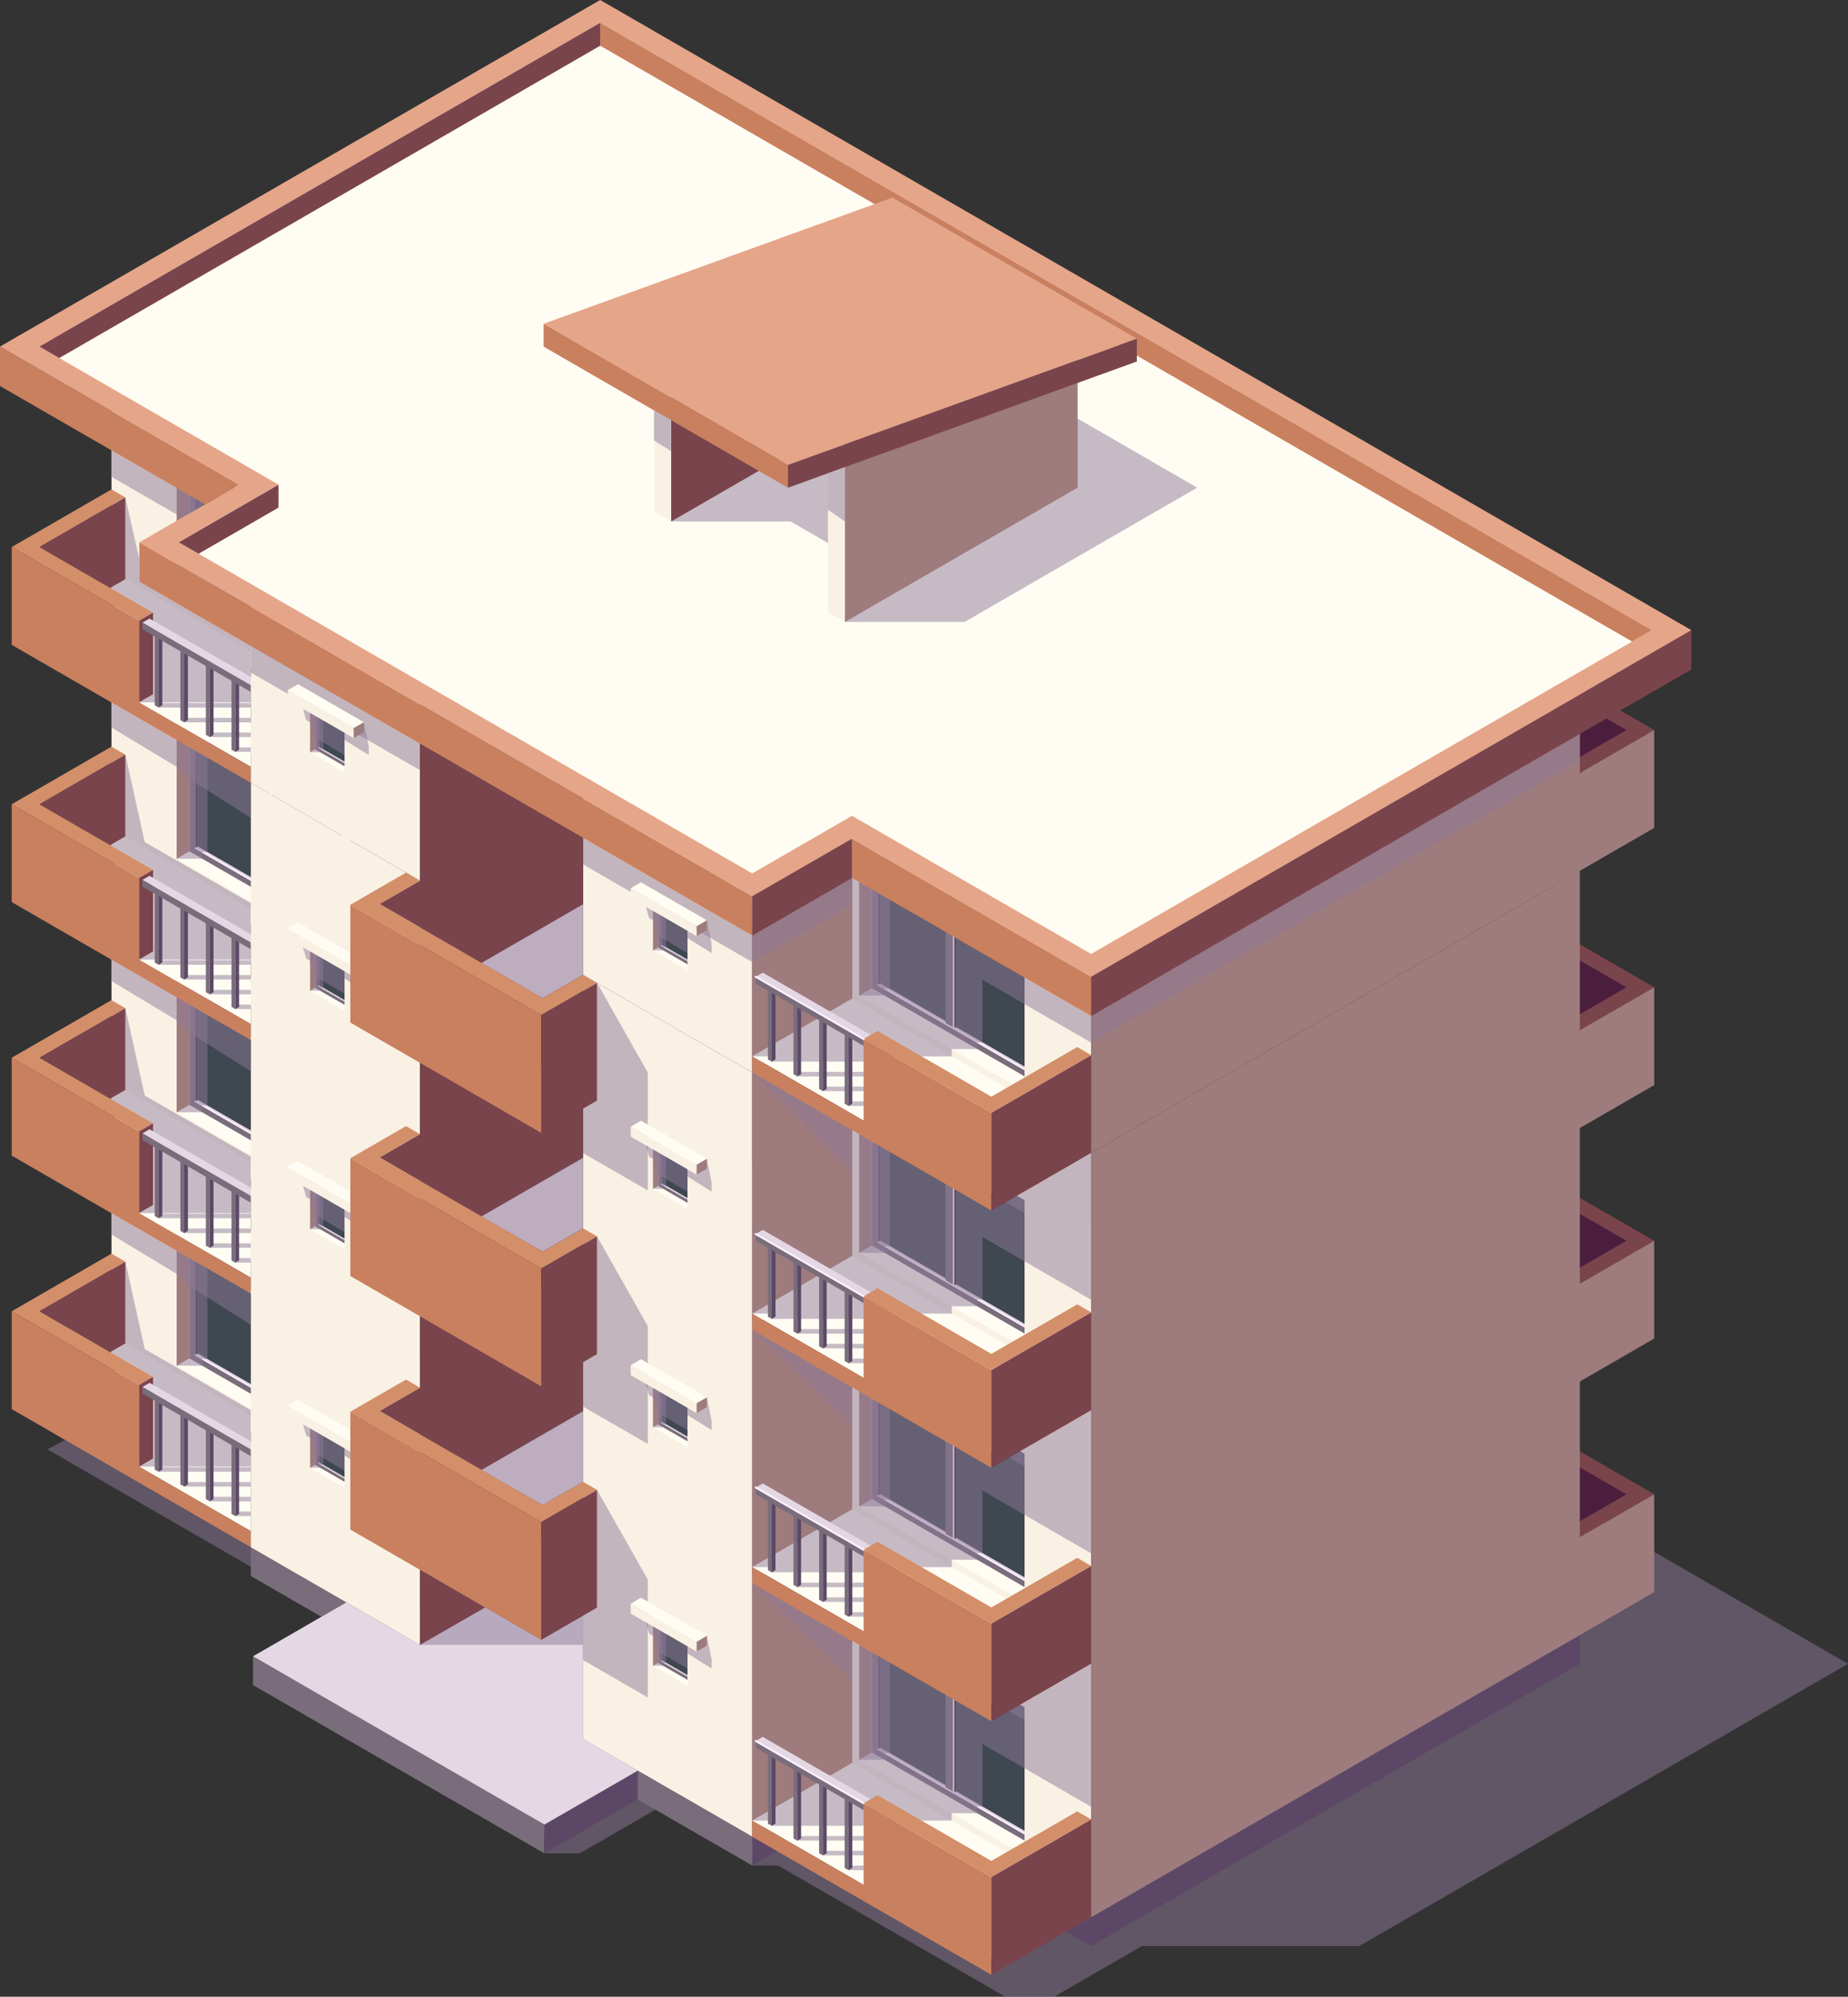 <?xml version="1.0" encoding="UTF-8"?><svg xmlns="http://www.w3.org/2000/svg" viewBox="0 0 251.15 271.31"><rect x="0" y="0" width="251.15" height="271.31" fill="#333333" stroke="none"/><defs><style>.cls-1{fill:none;stroke:#000;stroke-miterlimit:10;stroke-width:.76px;}.cls-2{fill:#8e7a99;mix-blend-mode:multiply;opacity:.5;}.cls-2,.cls-3,.cls-4,.cls-5,.cls-6,.cls-7,.cls-8,.cls-9,.cls-10,.cls-11,.cls-12,.cls-13,.cls-14,.cls-15,.cls-16,.cls-17{stroke-width:0px;}.cls-18{isolation:isolate;}.cls-3{fill:#f9f1e4;}.cls-4{fill:#4c1e3e;}.cls-5{fill:#796d7b;}.cls-6{fill:#7a444d;}.cls-7{fill:#5c4866;}.cls-8{fill:#382d3f;}.cls-9{fill:#3f4751;}.cls-10{fill:#d38f6a;}.cls-11{fill:#c9805f;}.cls-12{fill:#beacbf;}.cls-13{fill:#9e7b7d;}.cls-14{fill:#fffdf3;}.cls-15{fill:#fff3ff;}.cls-16{fill:#e5d8e5;}.cls-17{fill:#e5a589;}</style></defs><g class="cls-18"><g id="_レイヤー_1"><polygon class="cls-2" points="6.45 196.93 38.95 215.69 47.35 207.61 21.18 189.18 6.45 196.93"/><path class="cls-2" d="m118.01,149.2l-66.42,38.35s6.98,4.03,13.56,7.83c5.85,3.37,11.37,6.56,11.37,6.56l7.57,4.37-7.43,4.29-2.83-1.63-34.63,19.99,36.22,20.91-1.42,1.95h4.8l22.44-12.95,1,14.61h3.51l30.88,17.83h6.62l11.94-6.89h29.54l66.42-38.35-133.14-76.87Z"/><polygon class="cls-6" points="210.89 91.16 211.25 107.02 224.81 99.19 210.89 91.16 210.89 91.16"/><path class="cls-4" d="m217.1,101.47l3.95-2.28-8.22-4.74.21,9.37,4.05-2.34Z"/><polygon class="cls-13" points="224.81 99.19 224.81 112.49 211.25 120.32 211.25 107.02 224.81 99.19"/><polygon class="cls-6" points="210.89 126.11 211.25 141.97 224.81 134.15 210.89 126.11 210.89 126.11"/><path class="cls-4" d="m217.1,136.43l3.95-2.28-8.22-4.74.21,9.37,4.05-2.34Z"/><polygon class="cls-13" points="224.81 134.15 224.81 147.44 211.25 155.27 211.25 141.97 224.81 134.15"/><polygon class="cls-6" points="210.89 160.56 211.25 176.42 224.81 168.59 210.89 160.56 210.89 160.56"/><path class="cls-4" d="m217.1,170.87l3.95-2.28-8.22-4.74.21,9.37,4.05-2.34Z"/><polygon class="cls-13" points="224.81 168.59 224.81 181.88 211.25 189.71 211.25 176.42 224.81 168.59"/><polygon class="cls-6" points="210.89 195 211.25 210.86 224.81 203.03 210.89 195 210.89 195"/><path class="cls-4" d="m217.1,205.32l3.95-2.28-8.22-4.74.21,9.37,4.05-2.34Z"/><polygon class="cls-13" points="224.81 203.03 224.81 216.33 211.25 224.16 211.25 210.86 224.81 203.03"/><polygon class="cls-5" points="34.39 228.96 34.39 225.05 73.99 247.91 73.99 251.83 34.39 228.96"/><polygon class="cls-7" points="86.67 244.5 86.67 240.59 73.99 247.91 73.99 251.83 86.67 244.5"/><polygon class="cls-5" points="34.09 214.14 34.09 210.23 47.07 217.72 43.68 219.68 34.09 214.14"/><polygon class="cls-16" points="34.39 225.05 47.07 217.72 57.07 223.5 65.93 218.41 73.56 222.81 79.24 219.53 79.24 236.3 86.67 240.59 73.99 247.91 34.39 225.05"/><polygon class="cls-7" points="102.23 253.48 102.23 249.57 115.79 241.74 148.29 260.51 214.71 222.16 214.71 226.07 148.29 264.42 115.79 245.66 102.23 253.48"/><polygon class="cls-3" points="15.15 183.63 15.15 156.29 47.64 175.05 47.64 202.4 15.15 183.63"/><polygon class="cls-3" points="148.29 225.55 148.29 260.51 115.79 241.74 115.79 206.79 148.29 225.55"/><polygon class="cls-14" points="139.24 252.1 116.76 239.12 116.76 219.01 139.24 231.98 139.24 252.1"/><polygon class="cls-5" points="118.5 238.12 139.24 250.09 139.24 231.98 118.5 220.01 118.5 238.12"/><path class="cls-16" d="m119.3,237.65s15.88,9.17,19.94,11.51v-17.18l-19.94-11.51v17.18Z"/><path class="cls-9" d="m119.65,237.45s15.05,8.69,19.59,11.31v-16.78l-19.59-11.31v16.78Z"/><polygon class="cls-5" points="128.51 225.79 128.51 242.97 129.59 243.6 129.59 226.42 128.51 225.79"/><polygon class="cls-8" points="129.59 243.6 129.94 243.39 129.94 226.62 129.59 226.42 129.59 243.6"/><polygon class="cls-8" points="119.3 237.65 119.65 237.45 119.65 220.67 119.3 220.47 119.3 237.65"/><polygon class="cls-13" points="116.76 239.12 118.5 238.12 118.5 220.01 116.76 219.01 116.76 239.12"/><path class="cls-15" d="m139.24,249.28l-19.99-11.54s-.06-.09-.04-.14.09-.06.14-.04l19.89,11.48v.23Z"/><path class="cls-15" d="m129.59,243.7c-.06,0-.1-.04-.1-.1v-17.24l.2.12v17.12c0,.06-.04.1-.1.1Z"/><polygon class="cls-2" points="116.76 239.12 120.24 239.12 120.24 238.19 120.93 238.19 120.93 223.12 139.24 233.72 139.24 231.98 118.5 220.01 118.5 238.12 116.76 239.12"/><polygon class="cls-14" points="46.49 198.55 24.01 185.57 24.01 165.46 46.49 178.44 46.49 198.55"/><polygon class="cls-5" points="25.75 184.57 46.49 196.55 46.49 178.44 25.75 166.46 25.75 184.57"/><path class="cls-16" d="m26.56,184.11s15.88,9.17,19.94,11.51v-17.18l-19.94-11.51v17.18Z"/><path class="cls-9" d="m26.9,183.91s15.05,8.69,19.59,11.31v-16.78l-19.59-11.31v16.78Z"/><polygon class="cls-5" points="35.76 172.24 35.76 189.42 36.85 190.05 36.85 172.87 35.76 172.24"/><polygon class="cls-8" points="36.85 190.05 37.2 189.85 37.2 173.07 36.85 172.87 36.85 190.05"/><polygon class="cls-8" points="26.56 184.11 26.9 183.91 26.9 167.13 26.56 166.93 26.56 184.11"/><polygon class="cls-13" points="24.01 185.57 25.75 184.57 25.75 166.46 24.01 165.46 24.01 185.57"/><path class="cls-15" d="m46.49,195.73l-19.99-11.54s-.06-.09-.04-.14.09-.06.14-.04l19.89,11.48v.23Z"/><path class="cls-15" d="m36.85,190.15c-.06,0-.1-.04-.1-.1v-17.24l.2.12v17.12c0,.06-.04.1-.1.1Z"/><polygon class="cls-2" points="24.01 185.57 27.49 185.57 27.49 184.65 28.19 184.65 28.19 169.57 46.49 180.17 46.49 178.44 25.75 166.46 25.75 184.57 24.01 185.57"/><polygon class="cls-13" points="214.71 222.16 214.71 187.2 148.29 225.55 148.29 260.51 214.71 222.16"/><polygon class="cls-14" points="17.04 182.54 15.15 183.63 15.15 183.63 14.99 183.72 18.9 199.28 34.09 208.04 34.09 205.17 34.09 194.57 34.09 192.38 17.04 182.54"/><polygon class="cls-2" points="18.9 199.28 34.09 199.28 34.09 191.6 19.67 183.3 17.04 171.43 17.04 182.54 14.99 183.72 20.8 187.07 20.8 198.18 18.9 199.28"/><rect class="cls-2" x="21.54" y="199.36" width="12.74" height=".62"/><rect class="cls-2" x="25.03" y="201.37" width="12.74" height=".62"/><rect class="cls-2" x="28.5" y="203.38" width="12.74" height=".62"/><rect class="cls-2" x="31.98" y="205.38" width="12.74" height=".62"/><polygon class="cls-10" points="17.04 171.43 15.15 170.34 1.59 178.17 18.9 188.17 20.8 187.07 5.37 178.17 17.04 171.43"/><polygon class="cls-6" points="18.9 199.28 20.8 198.18 20.8 187.07 18.9 188.17 18.9 199.28"/><polygon class="cls-16" points="19.36 188.45 34.5 197.19 35.47 196.63 20.33 187.89 19.36 188.45"/><polygon class="cls-5" points="21.03 189.83 21.03 199.68 21.54 199.98 21.54 190.22 21.03 189.83"/><polygon class="cls-7" points="22.06 199.68 21.54 199.98 21.54 190.22 22.06 190.22 22.06 199.68"/><polygon class="cls-5" points="24.51 191.84 24.51 201.69 25.02 201.98 25.02 192.23 24.51 191.84"/><polygon class="cls-7" points="25.54 201.69 25.02 201.98 25.02 192.23 25.54 192.23 25.54 201.69"/><polygon class="cls-5" points="27.98 193.85 27.98 203.69 28.5 203.99 28.5 194.24 27.98 193.85"/><polygon class="cls-7" points="29.02 203.69 28.5 203.99 28.5 194.24 29.02 194.24 29.02 203.69"/><polygon class="cls-5" points="31.46 195.86 31.46 205.7 31.98 206 31.98 196.25 31.46 195.86"/><polygon class="cls-7" points="32.49 205.7 31.98 206 31.98 196.25 32.49 196.25 32.49 205.7"/><polygon class="cls-11" points="1.59 191.46 1.59 178.17 18.9 188.17 18.9 199.28 34.09 208.04 34.09 210.23 1.59 191.46"/><polygon class="cls-6" points="17.04 171.43 17.04 182.54 14.99 183.72 5.37 178.17 17.04 171.43"/><polygon class="cls-5" points="19.36 188.45 19.36 189.36 34.04 197.84 34.04 196.92 19.36 188.45"/><polygon class="cls-3" points="34.09 175.27 34.09 210.23 57.07 223.5 57.07 188.55 34.09 175.27"/><polygon class="cls-3" points="79.24 201.34 79.24 236.3 102.23 249.57 102.23 214.62 79.24 201.34"/><polygon class="cls-13" points="115.79 241.74 115.79 206.79 102.23 214.62 102.23 249.57 115.79 241.74"/><polygon class="cls-1" points="104.12 248.48 115.79 241.74 146.4 259.41 134.73 266.15 104.12 248.48"/><polygon class="cls-14" points="148.29 258.32 115.79 239.56 102.23 247.38 134.73 266.15 148.29 258.32 148.29 258.32"/><rect class="cls-2" x="108.35" y="249.47" width="10.13" height=".62"/><rect class="cls-2" x="111.84" y="251.48" width="10.13" height=".62"/><rect class="cls-2" x="115.31" y="253.49" width="10.13" height=".62"/><polygon class="cls-2" points="148.29 226.06 134.73 233.89 102.23 215.13 115.79 228.18 115.79 239.55 102.23 247.38 104.88 247.38 104.88 248.08 118.8 248.08 118.8 247.38 129.34 247.38 129.34 246.38 132.82 246.38 132.82 245.46 133.52 245.46 133.52 236.97 148.29 245.49 148.29 226.06"/><polygon class="cls-11" points="102.23 247.38 102.23 249.57 134.73 268.33 134.73 255.04 117.37 245.01 117.37 256.1 102.23 247.38"/><polygon class="cls-6" points="148.29 247.21 148.29 260.51 134.73 268.33 134.73 255.04 148.29 247.21"/><polygon class="cls-16" points="102.7 236.56 117.83 245.3 118.8 244.74 103.66 236 102.7 236.56"/><polygon class="cls-5" points="104.36 237.95 104.36 247.79 104.88 248.09 104.88 238.33 104.36 237.95"/><polygon class="cls-7" points="105.39 247.79 104.88 248.09 104.88 238.33 105.39 238.33 105.39 247.79"/><polygon class="cls-5" points="107.84 239.95 107.84 249.8 108.35 250.1 108.35 240.34 107.84 239.95"/><polygon class="cls-7" points="108.87 249.8 108.35 250.1 108.35 240.34 108.87 240.34 108.87 249.8"/><polygon class="cls-5" points="111.32 241.96 111.32 251.81 111.83 252.1 111.83 242.35 111.32 241.96"/><polygon class="cls-7" points="112.35 251.81 111.83 252.1 111.83 242.35 112.35 242.35 112.35 251.81"/><polygon class="cls-5" points="114.79 243.97 114.79 253.81 115.31 254.11 115.31 244.36 114.79 243.97"/><polygon class="cls-7" points="115.83 253.81 115.31 254.11 115.31 244.36 115.83 244.36 115.83 253.81"/><polygon class="cls-5" points="102.7 236.56 102.7 237.48 117.37 245.95 117.37 245.03 102.7 236.56"/><path class="cls-15" d="m117.37,245.16s-.05,0-.07-.02l-14.67-8.47c-.06-.04-.09-.12-.05-.18s.12-.09.18-.05l14.67,8.47c.06.04.09.12.05.18-.02.04-.07.07-.12.07Z"/><polygon class="cls-10" points="117.37 245.01 119.26 243.92 134.73 252.85 146.4 246.12 148.29 247.21 134.73 255.04 117.37 245.01"/><polygon class="cls-3" points="15.15 149.19 15.15 121.85 47.64 140.61 47.64 167.95 15.15 149.19"/><polygon class="cls-3" points="148.29 191.11 148.29 226.06 115.79 207.3 115.79 172.34 148.29 191.11"/><polygon class="cls-14" points="139.24 217.66 116.76 204.68 116.76 184.56 139.24 197.54 139.24 217.66"/><polygon class="cls-5" points="118.5 203.67 139.24 215.65 139.24 197.54 118.5 185.57 118.5 203.67"/><path class="cls-16" d="m119.3,203.21s15.88,9.17,19.94,11.51v-17.18l-19.94-11.51v17.18Z"/><path class="cls-9" d="m119.65,203.01s15.05,8.69,19.59,11.31v-16.78l-19.59-11.31v16.78Z"/><polygon class="cls-5" points="128.51 191.35 128.51 208.53 129.59 209.15 129.59 191.97 128.51 191.35"/><polygon class="cls-8" points="129.59 209.15 129.94 208.95 129.94 192.17 129.59 191.97 129.59 209.15"/><polygon class="cls-8" points="119.3 203.21 119.65 203.01 119.65 186.23 119.3 186.03 119.3 203.21"/><polygon class="cls-13" points="116.76 204.68 118.5 203.67 118.5 185.57 116.76 184.56 116.76 204.68"/><path class="cls-15" d="m139.24,214.84l-19.99-11.54s-.06-.09-.04-.14.09-.06.14-.04l19.89,11.48v.23Z"/><path class="cls-15" d="m129.59,209.25c-.06,0-.1-.04-.1-.1v-17.24l.2.12v17.12c0,.06-.04.1-.1.1Z"/><polygon class="cls-2" points="116.76 204.68 120.24 204.68 120.24 203.75 120.93 203.75 120.93 188.67 139.24 199.27 139.24 197.54 118.5 185.57 118.5 203.67 116.76 204.68"/><polygon class="cls-14" points="46.49 164.11 24.01 151.13 24.01 131.01 46.49 143.99 46.49 164.11"/><polygon class="cls-5" points="25.75 150.13 46.49 162.1 46.49 143.99 25.75 132.02 25.75 150.13"/><path class="cls-16" d="m26.56,149.66s15.88,9.17,19.94,11.51v-17.18l-19.94-11.51v17.18Z"/><path class="cls-9" d="m26.9,149.46s15.05,8.69,19.59,11.31v-16.78l-19.59-11.31v16.78Z"/><polygon class="cls-5" points="35.76 137.8 35.76 154.98 36.85 155.6 36.85 138.42 35.76 137.8"/><polygon class="cls-8" points="36.85 155.6 37.2 155.4 37.2 138.62 36.85 138.42 36.85 155.6"/><polygon class="cls-8" points="26.56 149.66 26.9 149.46 26.9 132.68 26.56 132.48 26.56 149.66"/><polygon class="cls-13" points="24.01 151.13 25.75 150.13 25.75 132.02 24.01 131.01 24.01 151.13"/><path class="cls-15" d="m46.49,161.29l-19.99-11.54s-.06-.09-.04-.14.09-.06.14-.04l19.89,11.48v.23Z"/><path class="cls-15" d="m36.85,155.7c-.06,0-.1-.04-.1-.1v-17.24l.2.12v17.12c0,.06-.04.1-.1.1Z"/><polygon class="cls-2" points="24.01 151.13 27.49 151.13 27.49 150.2 28.19 150.2 28.19 135.12 46.49 145.73 46.49 143.99 25.75 132.02 25.75 150.13 24.01 151.13"/><polygon class="cls-13" points="214.71 187.71 214.71 152.76 148.29 191.11 148.29 226.06 214.71 187.71"/><polygon class="cls-14" points="17.04 148.1 15.15 149.19 15.15 149.19 14.99 149.28 18.9 164.83 34.09 173.6 34.09 170.73 34.09 160.13 34.09 157.94 17.04 148.1"/><polygon class="cls-10" points="17.04 136.99 15.15 135.89 1.59 143.72 18.9 153.72 20.8 152.63 5.37 143.72 17.04 136.99"/><polygon class="cls-6" points="18.9 164.83 20.8 163.74 20.8 152.63 18.9 153.72 18.9 164.83"/><polygon class="cls-2" points="18.9 164.83 34.09 164.83 34.09 157.15 19.67 148.86 17.04 136.99 17.04 148.1 14.99 149.28 20.8 152.63 20.8 163.74 18.9 164.83"/><rect class="cls-2" x="21.54" y="164.91" width="12.74" height=".62"/><rect class="cls-2" x="25.03" y="166.92" width="12.74" height=".62"/><rect class="cls-2" x="28.5" y="168.93" width="12.74" height=".62"/><rect class="cls-2" x="31.98" y="170.94" width="12.74" height=".62"/><polygon class="cls-16" points="19.36 154 34.5 162.74 35.47 162.18 20.33 153.44 19.36 154"/><polygon class="cls-5" points="21.03 155.39 21.03 165.23 21.54 165.53 21.54 155.78 21.03 155.39"/><polygon class="cls-7" points="22.06 165.23 21.54 165.53 21.54 155.78 22.06 155.78 22.06 165.23"/><polygon class="cls-5" points="24.51 157.4 24.51 167.24 25.02 167.54 25.02 157.79 24.51 157.4"/><polygon class="cls-7" points="25.54 167.24 25.02 167.54 25.02 157.79 25.54 157.79 25.54 167.24"/><polygon class="cls-5" points="27.98 159.41 27.98 169.25 28.5 169.55 28.5 159.79 27.98 159.41"/><polygon class="cls-7" points="29.02 169.25 28.5 169.55 28.5 159.79 29.02 159.79 29.02 169.25"/><polygon class="cls-5" points="31.46 161.41 31.46 171.26 31.98 171.56 31.98 161.8 31.46 161.41"/><polygon class="cls-7" points="32.49 171.26 31.98 171.56 31.98 161.8 32.49 161.8 32.49 171.26"/><polygon class="cls-11" points="1.59 157.02 1.59 143.72 18.9 153.72 18.9 164.83 34.09 173.6 34.09 175.78 1.59 157.02"/><polygon class="cls-6" points="17.04 136.99 17.04 148.1 14.99 149.28 5.37 143.72 17.04 136.99"/><polygon class="cls-5" points="19.36 154 19.36 154.92 34.04 163.39 34.04 162.47 19.36 154"/><polygon class="cls-3" points="34.09 140.83 34.09 175.78 57.07 189.05 57.07 154.1 34.09 140.83"/><polygon class="cls-3" points="79.24 166.9 79.24 201.85 102.23 215.13 102.23 180.17 79.24 166.9"/><polygon class="cls-13" points="115.79 207.3 115.79 172.34 102.23 180.17 102.23 215.13 115.79 207.3"/><polygon class="cls-1" points="104.12 214.03 115.79 207.3 146.4 224.97 134.73 231.7 104.12 214.03"/><polygon class="cls-14" points="148.29 223.88 115.79 205.11 102.23 212.94 134.73 231.7 148.29 223.88 148.29 223.88"/><rect class="cls-2" x="108.35" y="215.04" width="10.13" height=".62"/><rect class="cls-2" x="111.84" y="217.04" width="10.13" height=".62"/><rect class="cls-2" x="115.31" y="219.05" width="10.13" height=".62"/><polygon class="cls-2" points="148.29 191.62 134.73 199.45 102.23 180.68 115.79 193.74 115.79 205.11 102.23 212.94 104.88 212.94 104.88 213.64 118.8 213.64 118.8 212.94 129.34 212.94 129.34 211.94 132.82 211.94 132.82 211.02 133.52 211.02 133.52 202.53 148.29 211.06 148.29 191.62"/><polygon class="cls-11" points="102.23 212.94 102.23 215.13 134.73 233.89 134.73 220.59 117.37 210.57 117.37 221.66 102.23 212.94"/><polygon class="cls-6" points="148.29 212.77 148.29 226.06 134.73 233.89 134.73 220.59 148.29 212.77"/><polygon class="cls-16" points="102.7 202.11 117.83 210.85 118.8 210.3 103.66 201.56 102.7 202.11"/><polygon class="cls-5" points="104.36 203.5 104.36 213.35 104.88 213.64 104.88 203.89 104.36 203.5"/><polygon class="cls-7" points="105.39 213.35 104.88 213.64 104.88 203.89 105.39 203.89 105.39 213.35"/><polygon class="cls-5" points="107.84 205.51 107.84 215.35 108.35 215.65 108.35 205.9 107.84 205.51"/><polygon class="cls-7" points="108.87 215.35 108.35 215.65 108.35 205.9 108.87 205.9 108.87 215.35"/><polygon class="cls-5" points="111.32 207.52 111.32 217.36 111.83 217.66 111.83 207.91 111.32 207.52"/><polygon class="cls-7" points="112.35 217.36 111.83 217.66 111.83 207.91 112.35 207.91 112.35 217.36"/><polygon class="cls-5" points="114.79 209.53 114.79 219.37 115.31 219.67 115.31 209.91 114.79 209.53"/><polygon class="cls-7" points="115.83 219.37 115.31 219.67 115.31 209.91 115.83 209.91 115.83 219.37"/><polygon class="cls-5" points="102.7 202.11 102.7 203.03 117.37 211.5 117.37 210.59 102.7 202.11"/><path class="cls-15" d="m117.37,210.72s-.05,0-.07-.02l-14.67-8.47c-.06-.04-.09-.12-.05-.18.04-.06.12-.09.18-.05l14.67,8.47c.06.04.09.12.05.18-.02.04-.07.07-.12.07Z"/><polygon class="cls-10" points="117.37 210.57 119.26 209.48 134.73 218.41 146.4 211.67 148.29 212.77 134.73 220.59 117.37 210.57"/><polygon class="cls-3" points="15.15 114.75 15.15 87.4 47.64 106.17 47.64 133.51 15.15 114.75"/><polygon class="cls-3" points="148.29 156.66 148.29 191.62 115.79 172.85 115.79 137.9 148.29 156.66"/><polygon class="cls-14" points="139.24 183.21 116.76 170.23 116.76 150.12 139.24 163.1 139.24 183.21"/><polygon class="cls-5" points="118.5 169.23 139.24 181.2 139.24 163.1 118.5 151.12 118.5 169.23"/><path class="cls-16" d="m119.3,168.77s15.88,9.17,19.94,11.51v-17.18l-19.94-11.51v17.18Z"/><path class="cls-9" d="m119.65,168.56s15.05,8.69,19.59,11.31v-16.78l-19.59-11.31v16.78Z"/><polygon class="cls-5" points="128.51 156.9 128.51 174.08 129.59 174.71 129.59 157.53 128.51 156.9"/><polygon class="cls-8" points="129.59 174.71 129.94 174.51 129.94 157.73 129.59 157.53 129.59 174.71"/><polygon class="cls-8" points="119.3 168.77 119.65 168.56 119.65 151.79 119.3 151.58 119.3 168.77"/><polygon class="cls-13" points="116.76 170.23 118.5 169.23 118.5 151.12 116.76 150.12 116.76 170.23"/><path class="cls-15" d="m139.24,180.39l-19.99-11.54s-.06-.09-.04-.14.09-.06.14-.04l19.89,11.48v.23Z"/><path class="cls-15" d="m129.59,174.81c-.06,0-.1-.04-.1-.1v-17.24l.2.12v17.12c0,.06-.04.1-.1.1Z"/><polygon class="cls-2" points="116.76 170.23 120.24 170.23 120.24 169.31 120.93 169.31 120.93 154.23 139.24 164.83 139.24 163.1 118.5 151.12 118.5 169.23 116.76 170.23"/><polygon class="cls-14" points="46.49 129.66 24.01 116.69 24.01 96.57 46.49 109.55 46.49 129.66"/><polygon class="cls-5" points="25.75 115.68 46.49 127.66 46.49 109.55 25.75 97.57 25.75 115.68"/><path class="cls-16" d="m26.56,115.22s15.88,9.17,19.94,11.51v-17.18l-19.94-11.51v17.18Z"/><path class="cls-9" d="m26.9,115.02s15.05,8.69,19.59,11.31v-16.78l-19.59-11.31v16.78Z"/><polygon class="cls-5" points="35.76 103.35 35.76 120.53 36.85 121.16 36.85 103.98 35.76 103.35"/><polygon class="cls-8" points="36.85 121.16 37.2 120.96 37.2 104.18 36.85 103.98 36.85 121.16"/><polygon class="cls-8" points="26.56 115.22 26.9 115.02 26.9 98.24 26.56 98.04 26.56 115.22"/><polygon class="cls-13" points="24.01 116.69 25.75 115.68 25.75 97.57 24.01 96.57 24.01 116.69"/><path class="cls-15" d="m46.49,126.85l-19.99-11.54s-.06-.09-.04-.14.09-.06.14-.04l19.89,11.48v.23Z"/><path class="cls-15" d="m36.85,121.26c-.06,0-.1-.04-.1-.1v-17.24l.2.12v17.12c0,.06-.04.1-.1.1Z"/><polygon class="cls-2" points="24.01 116.69 27.49 116.69 27.49 115.76 28.19 115.76 28.19 100.68 46.49 111.28 46.49 109.55 25.75 97.57 25.75 115.68 24.01 116.69"/><polygon class="cls-13" points="214.71 153.27 214.71 118.31 148.29 156.66 148.29 191.62 214.71 153.27"/><polygon class="cls-14" points="17.04 113.65 15.15 114.75 15.15 114.75 14.99 114.83 18.9 130.39 34.09 139.15 34.09 136.29 34.09 125.68 34.09 123.5 17.04 113.65"/><polygon class="cls-2" points="18.9 130.39 34.09 130.39 34.09 122.71 19.67 114.42 17.04 102.54 17.04 113.65 14.99 114.83 20.8 118.18 20.8 129.29 18.9 130.39"/><rect class="cls-2" x="21.54" y="130.47" width="12.74" height=".62"/><rect class="cls-2" x="25.03" y="132.48" width="12.74" height=".62"/><rect class="cls-2" x="28.5" y="134.49" width="12.74" height=".62"/><rect class="cls-2" x="31.98" y="136.49" width="12.74" height=".62"/><polygon class="cls-10" points="17.04 102.54 15.15 101.45 1.59 109.28 18.9 119.28 20.8 118.18 5.37 109.28 17.04 102.54"/><polygon class="cls-6" points="18.9 130.39 20.8 129.29 20.8 118.18 18.9 119.28 18.9 130.39"/><polygon class="cls-16" points="19.36 119.56 34.5 128.3 35.47 127.74 20.33 119 19.36 119.56"/><polygon class="cls-5" points="21.03 120.95 21.03 130.79 21.54 131.09 21.54 121.33 21.03 120.95"/><polygon class="cls-7" points="22.06 130.79 21.54 131.09 21.54 121.33 22.06 121.33 22.06 130.79"/><polygon class="cls-5" points="24.51 122.95 24.51 132.8 25.02 133.1 25.02 123.34 24.51 122.95"/><polygon class="cls-7" points="25.54 132.8 25.02 133.1 25.02 123.34 25.54 123.34 25.54 132.8"/><polygon class="cls-5" points="27.98 124.96 27.98 134.81 28.5 135.1 28.5 125.35 27.98 124.96"/><polygon class="cls-7" points="29.02 134.81 28.5 135.1 28.5 125.35 29.02 125.35 29.02 134.81"/><polygon class="cls-5" points="31.46 126.97 31.46 136.81 31.98 137.11 31.98 127.36 31.46 126.97"/><polygon class="cls-7" points="32.49 136.81 31.98 137.11 31.98 127.36 32.49 127.36 32.49 136.81"/><polygon class="cls-11" points="1.59 122.57 1.59 109.28 18.9 119.28 18.9 130.39 34.09 139.15 34.09 141.34 1.59 122.57"/><polygon class="cls-6" points="17.04 102.54 17.04 113.65 14.99 114.83 5.37 109.28 17.04 102.54"/><polygon class="cls-5" points="19.36 119.56 19.36 120.48 34.04 128.95 34.04 128.03 19.36 119.56"/><polygon class="cls-3" points="34.09 106.38 34.09 141.34 57.07 154.61 57.07 119.66 34.09 106.38"/><polygon class="cls-3" points="79.24 132.46 79.24 167.41 102.23 180.68 102.23 145.73 79.24 132.46"/><polygon class="cls-13" points="115.79 172.85 115.79 137.9 102.23 145.73 102.23 180.68 115.79 172.85"/><polygon class="cls-1" points="104.12 179.59 115.79 172.85 146.4 190.52 134.73 197.26 104.12 179.59"/><polygon class="cls-14" points="148.29 189.43 115.79 170.67 102.23 178.5 134.73 197.26 148.29 189.43 148.29 189.43"/><rect class="cls-2" x="108.35" y="180.59" width="10.13" height=".62"/><rect class="cls-2" x="111.84" y="182.59" width="10.13" height=".62"/><rect class="cls-2" x="115.31" y="184.6" width="10.13" height=".62"/><polygon class="cls-2" points="148.29 156.66 134.73 164.49 115.83 153.58 102.23 145.73 115.79 159.29 115.79 170.66 102.23 178.49 104.88 178.49 104.88 179.2 118.8 179.2 118.8 178.49 129.34 178.49 129.34 177.49 132.82 177.49 132.82 176.57 133.52 176.57 133.52 168.08 148.29 176.61 148.29 156.66"/><polygon class="cls-11" points="102.23 178.5 102.23 180.68 134.73 199.45 134.73 186.15 117.37 176.13 117.37 187.21 102.23 178.5"/><polygon class="cls-6" points="148.29 178.32 148.29 191.62 134.73 199.45 134.73 186.15 148.29 178.32"/><polygon class="cls-16" points="102.7 167.67 117.83 176.41 118.8 175.85 103.66 167.11 102.7 167.67"/><polygon class="cls-5" points="104.36 169.06 104.36 178.9 104.88 179.2 104.88 169.45 104.36 169.06"/><polygon class="cls-7" points="105.39 178.9 104.88 179.2 104.88 169.45 105.39 169.45 105.39 178.9"/><polygon class="cls-5" points="107.84 171.07 107.84 180.91 108.35 181.21 108.35 171.45 107.84 171.07"/><polygon class="cls-7" points="108.87 180.91 108.35 181.21 108.35 171.45 108.87 171.45 108.87 180.91"/><polygon class="cls-5" points="111.32 173.07 111.32 182.92 111.83 183.22 111.83 173.46 111.32 173.07"/><polygon class="cls-7" points="112.35 182.92 111.83 183.22 111.83 173.46 112.35 173.46 112.35 182.92"/><polygon class="cls-5" points="114.79 175.08 114.79 184.93 115.31 185.22 115.31 175.47 114.79 175.08"/><polygon class="cls-7" points="115.83 184.93 115.31 185.22 115.31 175.47 115.83 175.47 115.83 184.93"/><polygon class="cls-5" points="102.7 167.67 102.7 168.59 117.37 177.06 117.37 176.14 102.7 167.67"/><path class="cls-15" d="m117.37,176.28s-.05,0-.07-.02l-14.67-8.47c-.06-.04-.09-.12-.05-.18s.12-.09.18-.05l14.67,8.47c.06.04.09.12.05.18-.02.04-.07.07-.12.07Z"/><polygon class="cls-10" points="117.37 176.13 119.26 175.03 134.73 183.96 146.4 177.23 148.29 178.32 134.73 186.15 117.37 176.13"/><polygon class="cls-6" points="79.24 191.75 65.41 199.74 51.58 191.72 57.07 188.55 57.07 169.95 79.24 182.74 79.24 191.75"/><polygon class="cls-12" points="79.24 201.34 79.24 191.75 65.41 199.74 73.75 204.51 79.24 201.34"/><polygon class="cls-6" points="79.24 157.31 65.41 165.29 51.58 157.27 57.07 154.1 57.07 135.5 79.24 148.3 79.24 157.31"/><polygon class="cls-12" points="79.24 166.9 79.24 157.31 65.41 165.29 73.75 170.07 79.24 166.9"/><polygon class="cls-3" points="15.15 79.79 15.15 52.45 47.64 71.21 47.64 98.56 15.15 79.79"/><polygon class="cls-3" points="148.29 129.32 148.29 156.66 115.79 137.9 115.79 110.56 148.29 129.32"/><polygon class="cls-14" points="139.24 148.26 116.76 135.28 116.76 115.16 139.24 128.14 139.24 148.26"/><polygon class="cls-5" points="118.5 134.28 139.24 146.25 139.24 128.14 118.5 116.17 118.5 134.28"/><path class="cls-16" d="m119.3,133.81s15.88,9.17,19.94,11.51v-17.18l-19.94-11.51v17.18Z"/><path class="cls-9" d="m119.65,133.61s15.05,8.69,19.59,11.31v-16.78l-19.59-11.31v16.78Z"/><polygon class="cls-5" points="128.51 121.95 128.51 139.13 129.59 139.75 129.59 122.57 128.51 121.95"/><polygon class="cls-8" points="129.59 139.75 129.94 139.55 129.94 122.77 129.59 122.57 129.59 139.75"/><polygon class="cls-8" points="119.3 133.81 119.65 133.61 119.65 116.83 119.3 116.63 119.3 133.81"/><polygon class="cls-13" points="116.76 135.28 118.5 134.28 118.5 116.17 116.76 115.16 116.76 135.28"/><path class="cls-15" d="m139.24,145.44l-19.99-11.54s-.06-.09-.04-.14.09-.06.14-.04l19.89,11.48v.23Z"/><path class="cls-15" d="m129.59,139.85c-.06,0-.1-.04-.1-.1v-17.24l.2.12v17.12c0,.06-.04.1-.1.1Z"/><polygon class="cls-2" points="116.76 135.28 120.24 135.28 120.24 134.35 120.93 134.35 120.93 119.27 139.24 129.88 139.24 128.14 118.5 116.17 118.5 134.28 116.76 135.28"/><polygon class="cls-14" points="46.49 94.71 24.01 81.73 24.01 61.62 46.49 74.6 46.49 94.71"/><polygon class="cls-5" points="25.75 80.73 46.49 92.7 46.49 74.6 25.75 62.62 25.75 80.73"/><path class="cls-16" d="m26.56,80.26s15.88,9.17,19.94,11.51v-17.18l-19.94-11.51v17.18Z"/><path class="cls-9" d="m26.9,80.06s15.05,8.69,19.59,11.31v-16.78l-19.59-11.31v16.78Z"/><polygon class="cls-5" points="35.76 68.4 35.76 85.58 36.85 86.21 36.85 69.03 35.76 68.4"/><polygon class="cls-8" points="36.85 86.21 37.2 86.01 37.2 69.23 36.85 69.03 36.85 86.21"/><polygon class="cls-8" points="26.56 80.26 26.9 80.06 26.9 63.29 26.56 63.08 26.56 80.26"/><polygon class="cls-13" points="24.01 81.73 25.75 80.73 25.75 62.62 24.01 61.62 24.01 81.73"/><path class="cls-15" d="m46.49,91.89l-19.99-11.54s-.06-.09-.04-.14.09-.06.14-.04l19.89,11.48v.23Z"/><path class="cls-15" d="m36.85,86.31c-.06,0-.1-.04-.1-.1v-17.24l.2.12v17.12c0,.06-.04.1-.1.1Z"/><polygon class="cls-2" points="24.01 81.73 27.49 81.73 27.49 80.81 28.19 80.81 28.19 65.73 46.49 76.33 46.49 74.6 25.75 62.62 25.75 80.73 24.01 81.73"/><polygon class="cls-13" points="214.71 118.31 214.71 90.97 148.29 129.32 148.29 156.66 214.71 118.31"/><polygon class="cls-14" points="17.04 78.7 15.15 79.79 15.15 79.79 14.99 79.88 18.9 95.43 34.09 104.2 34.09 101.33 34.09 90.73 34.09 88.54 17.04 78.7"/><polygon class="cls-2" points="18.9 95.43 34.09 95.43 34.09 87.76 18.94 79.04 18.94 75.99 17.04 67.59 17.04 78.7 14.99 79.88 20.8 83.23 20.8 94.34 18.9 95.43"/><polygon class="cls-10" points="17.04 67.59 15.15 66.5 1.59 74.33 18.9 84.32 20.8 83.23 5.37 74.33 17.04 67.59"/><rect class="cls-2" x="21.54" y="95.52" width="12.74" height=".62"/><rect class="cls-2" x="25.03" y="97.53" width="12.74" height=".62"/><rect class="cls-2" x="28.5" y="99.53" width="12.74" height=".62"/><rect class="cls-2" x="31.98" y="101.54" width="12.74" height=".62"/><polygon class="cls-6" points="18.9 95.43 20.8 94.34 20.8 83.23 18.9 84.32 18.9 95.43"/><polygon class="cls-16" points="19.36 84.6 34.5 93.34 35.47 92.79 20.33 84.05 19.36 84.6"/><polygon class="cls-5" points="21.03 85.99 21.03 95.84 21.54 96.13 21.54 86.38 21.03 85.99"/><polygon class="cls-7" points="22.06 95.84 21.54 96.13 21.54 86.38 22.06 86.38 22.06 95.84"/><polygon class="cls-5" points="24.51 88 24.51 97.84 25.02 98.14 25.02 88.39 24.51 88"/><polygon class="cls-7" points="25.54 97.84 25.02 98.14 25.02 88.39 25.54 88.39 25.54 97.84"/><polygon class="cls-5" points="27.98 90.01 27.98 99.85 28.5 100.15 28.5 90.4 27.98 90.01"/><polygon class="cls-7" points="29.02 99.85 28.5 100.15 28.5 90.4 29.02 90.4 29.02 99.85"/><polygon class="cls-5" points="31.46 92.02 31.46 101.86 31.98 102.16 31.98 92.4 31.46 92.02"/><polygon class="cls-7" points="32.49 101.86 31.98 102.16 31.98 92.4 32.49 92.4 32.49 101.86"/><polygon class="cls-11" points="1.59 87.62 1.59 74.33 18.9 84.32 18.9 95.43 34.09 104.2 34.09 106.38 1.59 87.62"/><polygon class="cls-6" points="17.04 67.59 17.04 78.7 14.99 79.88 5.37 74.33 17.04 67.59"/><polygon class="cls-5" points="19.36 84.6 19.36 85.52 34.04 93.99 34.04 93.08 19.36 84.6"/><polygon class="cls-3" points="34.09 79.04 34.09 106.38 57.07 119.66 57.07 92.31 34.09 79.04"/><polygon class="cls-3" points="79.24 105.11 79.24 132.46 102.23 145.73 102.23 118.38 79.24 105.11"/><polygon class="cls-13" points="115.79 137.9 115.79 110.56 102.23 118.38 102.23 145.73 115.79 137.9"/><polygon class="cls-1" points="104.12 144.64 115.79 137.9 146.4 155.57 134.73 162.31 104.12 144.64"/><polygon class="cls-14" points="148.29 154.48 115.79 135.71 102.23 143.54 134.73 162.31 148.29 154.48 148.29 154.48"/><rect class="cls-2" x="108.35" y="145.64" width="10.13" height=".62"/><rect class="cls-2" x="111.84" y="147.64" width="10.13" height=".62"/><rect class="cls-2" x="115.31" y="149.65" width="10.13" height=".62"/><polygon class="cls-2" points="148.29 138.06 115.79 119.3 102.23 127.13 79.24 113.86 79.24 117.45 102.23 130.72 115.79 122.89 115.79 135.71 102.23 143.54 104.88 143.54 104.88 144.25 118.8 144.25 118.8 143.54 129.34 143.54 129.34 142.54 132.82 142.54 132.82 141.62 133.52 141.62 133.52 133.13 148.29 141.66 214.71 103.31 214.71 99.71 148.29 138.06"/><polygon class="cls-11" points="102.23 143.54 102.23 145.73 134.73 164.49 134.73 151.2 117.37 141.17 117.37 152.26 102.23 143.54"/><polygon class="cls-6" points="148.29 143.37 148.29 156.66 134.73 164.49 134.73 151.2 148.29 143.37"/><polygon class="cls-16" points="102.7 132.72 117.83 141.46 118.8 140.9 103.66 132.16 102.7 132.72"/><polygon class="cls-5" points="104.36 134.1 104.36 143.95 104.88 144.25 104.88 134.49 104.36 134.1"/><polygon class="cls-7" points="105.39 143.95 104.88 144.25 104.88 134.49 105.39 134.49 105.39 143.95"/><polygon class="cls-5" points="107.84 136.11 107.84 145.96 108.35 146.25 108.35 136.5 107.84 136.11"/><polygon class="cls-10" points="117.37 141.17 119.26 140.08 134.73 149.01 146.4 142.27 148.29 143.37 134.73 151.2 117.37 141.17"/><polygon class="cls-7" points="108.87 145.96 108.35 146.25 108.35 136.5 108.87 136.5 108.87 145.96"/><polygon class="cls-5" points="111.32 138.12 111.32 147.96 111.83 148.26 111.83 138.51 111.32 138.12"/><polygon class="cls-7" points="112.35 147.96 111.83 148.26 111.83 138.51 112.35 138.51 112.35 147.96"/><polygon class="cls-5" points="114.79 140.13 114.79 149.97 115.31 150.27 115.31 140.52 114.79 140.13"/><polygon class="cls-7" points="115.83 149.97 115.31 150.27 115.31 140.52 115.83 140.52 115.83 149.97"/><polygon class="cls-5" points="102.7 132.72 102.7 133.64 117.37 142.11 117.37 141.19 102.7 132.72"/><path class="cls-15" d="m117.37,141.32s-.05,0-.07-.02l-14.67-8.47c-.06-.04-.09-.12-.05-.18.04-.06.12-.09.18-.05l14.67,8.47c.06.04.09.12.05.18-.02.04-.07.07-.12.07Z"/><polygon class="cls-6" points="229.86 85.62 229.86 90.97 148.29 138.06 148.29 132.71 229.86 85.62"/><polygon class="cls-11" points="0 52.45 0 47.09 32.5 65.86 27.86 68.53 0 52.45"/><polygon class="cls-11" points="18.94 73.69 18.94 79.04 102.23 127.13 102.23 121.77 18.94 73.69"/><polygon class="cls-6" points="115.79 119.3 115.79 113.95 102.23 121.77 102.23 127.13 115.79 119.3"/><polygon class="cls-11" points="148.29 138.06 148.29 132.71 115.79 113.95 115.79 119.3 148.29 138.06"/><polygon class="cls-17" points="81.57 0 0 47.09 32.5 65.86 18.94 73.69 102.23 121.77 115.79 113.95 148.29 132.71 229.86 85.62 81.57 0 81.57 0"/><path class="cls-14" d="m134.73,121.79c7.06,4.08,13.56,7.83,13.56,7.83l76.21-44L81.57,3.09,5.35,47.09l28.48,16.44,4.02,2.32-4.02,2.32-9.54,5.51,77.94,45,12.22-7.06,1.34-.77,1.34.77s9.2,5.31,17.6,10.16Z"/><polygon class="cls-6" points="5.35 47.09 81.57 3.09 81.57 6.21 8.05 48.65 5.35 47.09"/><polygon class="cls-11" points="224.5 85.62 81.57 3.09 81.57 6.21 221.81 87.17 224.5 85.62"/><polygon class="cls-6" points="37.85 68.97 37.85 65.86 24.29 73.69 26.99 75.24 37.85 68.97"/><polygon class="cls-6" points="79.24 122.86 65.41 130.85 51.58 122.83 57.07 119.66 57.07 101.06 79.24 113.86 79.24 122.86"/><polygon class="cls-12" points="79.24 132.46 79.24 122.86 65.41 130.85 73.75 135.63 79.24 132.46"/><polygon class="cls-2" points="15.15 64.79 15.15 61.19 27.86 68.53 24.75 70.33 15.15 64.79"/><polygon class="cls-2" points="34.09 91.38 34.09 87.76 57.07 101.06 57.07 104.65 34.09 91.38"/><polygon class="cls-5" points="102.23 253.48 102.23 249.57 86.67 240.59 86.67 244.5 102.23 253.48"/><polygon class="cls-6" points="57.07 213.29 57.07 223.5 65.93 218.41 57.07 213.29"/><polygon class="cls-2" points="81.14 133.55 88.04 145.74 88.04 161.75 79.24 156.67 79.24 150.65 81.14 149.55 81.14 133.55"/><polygon class="cls-2" points="81.14 167.99 88.04 180.19 88.04 196.19 79.24 191.12 79.24 185.09 81.14 184 81.14 167.99"/><polygon class="cls-2" points="81.14 202.44 88.04 214.63 88.04 230.64 79.24 225.56 79.24 219.53 81.14 218.44 81.14 202.44"/><polygon class="cls-2" points="15.15 98.85 24.01 104.2 25.75 105.85 34.09 111.12 34.09 106.38 15.15 95.45 15.15 98.85"/><polygon class="cls-2" points="15.15 133.29 24.01 138.64 25.75 140.29 34.09 145.57 34.09 141.34 15.15 130.4 15.15 133.29"/><polygon class="cls-2" points="15.15 167.74 24.01 173.09 25.75 174.74 34.09 180.01 34.09 175.78 15.15 164.85 15.15 167.74"/><polygon class="cls-14" points="93.43 131.84 88.74 129.13 88.74 122.86 93.43 125.57 93.43 131.84"/><polygon class="cls-5" points="89.44 128.73 93.43 131.03 93.43 125.57 89.44 123.26 89.44 128.73"/><polygon class="cls-16" points="89.75 128.49 93.43 130.61 93.43 125.57 89.75 123.44 89.75 128.49"/><polygon class="cls-9" points="89.95 128.38 93.43 130.38 93.43 125.57 89.95 123.56 89.95 128.38"/><polygon class="cls-13" points="88.74 129.13 89.44 128.73 89.44 123.26 88.74 122.86 88.74 129.13"/><polygon class="cls-7" points="89.75 128.49 89.95 128.38 89.95 123.56 89.75 123.44 89.75 128.49"/><polygon class="cls-2" points="88.74 129.13 90.13 129.13 90.13 128.71 90.53 128.71 90.53 124.6 93.43 126.29 93.43 125.57 89.44 123.26 89.44 128.73 88.74 129.13"/><polygon class="cls-3" points="94.68 127.21 85.72 122.03 85.72 120.68 94.68 125.85 94.68 127.21"/><polygon class="cls-14" points="87.11 119.88 85.72 120.68 94.68 125.85 96.07 125.05 87.11 119.88"/><polygon class="cls-13" points="94.68 127.21 96.07 126.4 96.07 125.05 94.68 125.85 94.68 127.21"/><polygon class="cls-2" points="87.79 123.23 88.22 124.74 88.74 125.05 89.44 127.15 93.42 129.5 93.42 127.45 96.71 129.5 96.71 128.24 96.07 125.05 96.07 126.4 94.68 127.21 87.79 123.23"/><polygon class="cls-14" points="46.82 104.93 42.14 102.22 42.14 95.96 46.82 98.66 46.82 104.93"/><polygon class="cls-5" points="42.83 101.82 46.82 104.12 46.82 98.66 42.83 96.36 42.83 101.82"/><polygon class="cls-16" points="43.15 101.58 46.82 103.71 46.82 98.66 43.15 96.54 43.15 101.58"/><polygon class="cls-9" points="43.34 101.47 46.82 103.48 46.82 98.66 43.34 96.65 43.34 101.47"/><polygon class="cls-13" points="42.14 102.22 42.83 101.82 42.83 96.36 42.14 95.96 42.14 102.22"/><polygon class="cls-7" points="43.15 101.58 43.34 101.47 43.34 96.65 43.15 96.54 43.15 101.58"/><polygon class="cls-2" points="42.14 102.22 43.53 102.22 43.53 101.8 43.93 101.8 43.93 97.69 46.82 99.38 46.82 98.66 42.83 96.36 42.83 101.82 42.14 102.22"/><polygon class="cls-3" points="48.07 100.3 39.11 95.13 39.11 93.77 48.07 98.94 48.07 100.3"/><polygon class="cls-14" points="40.51 92.97 39.11 93.77 48.07 98.94 49.46 98.14 40.51 92.97"/><polygon class="cls-13" points="48.07 100.3 49.46 99.5 49.46 98.14 48.07 98.94 48.07 100.3"/><polygon class="cls-2" points="41.18 96.32 41.61 97.84 42.14 98.14 42.83 100.24 46.81 102.59 46.81 100.54 50.11 102.59 50.11 101.34 49.46 98.14 49.46 99.5 48.07 100.3 41.18 96.32"/><polygon class="cls-14" points="93.43 164.24 88.74 161.54 88.74 155.27 93.43 157.97 93.43 164.24"/><polygon class="cls-5" points="89.44 161.13 93.43 163.44 93.43 157.97 89.44 155.67 89.44 161.13"/><polygon class="cls-16" points="89.75 160.9 93.43 163.02 93.43 157.97 89.75 155.85 89.75 160.9"/><polygon class="cls-9" points="89.95 160.78 93.43 162.79 93.43 157.97 89.95 155.97 89.95 160.78"/><polygon class="cls-13" points="88.74 161.54 89.44 161.13 89.44 155.67 88.74 155.27 88.74 161.54"/><polygon class="cls-7" points="89.75 160.9 89.95 160.78 89.95 155.97 89.75 155.85 89.75 160.9"/><polygon class="cls-2" points="88.74 161.54 90.13 161.54 90.13 161.12 90.53 161.12 90.53 157.01 93.43 158.7 93.43 157.97 89.44 155.67 89.44 161.13 88.74 161.54"/><polygon class="cls-3" points="94.68 159.61 85.72 154.44 85.72 153.09 94.68 158.26 94.68 159.61"/><polygon class="cls-14" points="87.11 152.28 85.72 153.09 94.68 158.26 96.07 157.45 87.11 152.28"/><polygon class="cls-13" points="94.68 159.61 96.07 158.81 96.07 157.45 94.68 158.26 94.68 159.61"/><polygon class="cls-2" points="87.79 155.63 88.22 157.15 88.74 157.45 89.44 159.55 93.42 161.91 93.42 159.85 96.71 161.91 96.71 160.65 96.07 157.45 96.07 158.81 94.68 159.61 87.79 155.63"/><polygon class="cls-14" points="46.82 137.33 42.14 134.63 42.14 128.36 46.82 131.07 46.82 137.33"/><polygon class="cls-5" points="42.83 134.23 46.82 136.53 46.82 131.07 42.83 128.76 42.83 134.23"/><polygon class="cls-16" points="43.15 133.99 46.82 136.11 46.82 131.07 43.15 128.94 43.15 133.99"/><polygon class="cls-9" points="43.34 133.87 46.82 135.88 46.82 131.07 43.34 129.06 43.34 133.87"/><polygon class="cls-13" points="42.14 134.63 42.83 134.23 42.83 128.76 42.14 128.36 42.14 134.63"/><polygon class="cls-7" points="43.15 133.99 43.34 133.87 43.34 129.06 43.15 128.94 43.15 133.99"/><polygon class="cls-2" points="42.14 134.63 43.53 134.63 43.53 134.21 43.93 134.21 43.93 130.1 46.82 131.79 46.82 131.07 42.83 128.76 42.83 134.23 42.14 134.63"/><polygon class="cls-3" points="48.07 132.7 39.11 127.53 39.11 126.18 48.07 131.35 48.07 132.7"/><polygon class="cls-14" points="40.51 125.37 39.11 126.18 48.07 131.35 49.46 130.55 40.51 125.37"/><polygon class="cls-13" points="48.07 132.7 49.46 131.9 49.46 130.55 48.07 131.35 48.07 132.7"/><polygon class="cls-2" points="41.18 128.73 41.61 130.24 42.14 130.55 42.83 132.65 46.81 135 46.81 132.94 50.11 135 50.11 133.74 49.46 130.55 49.46 131.9 48.07 132.7 41.18 128.73"/><polygon class="cls-14" points="93.43 196.65 88.74 193.94 88.74 187.67 93.43 190.38 93.43 196.65"/><polygon class="cls-5" points="89.44 193.54 93.43 195.84 93.43 190.38 89.44 188.08 89.44 193.54"/><polygon class="cls-16" points="89.75 193.3 93.43 195.43 93.43 190.38 89.75 188.26 89.75 193.3"/><polygon class="cls-9" points="89.95 193.19 93.43 195.2 93.43 190.38 89.95 188.37 89.95 193.19"/><polygon class="cls-13" points="88.74 193.94 89.44 193.54 89.44 188.08 88.74 187.67 88.74 193.94"/><polygon class="cls-7" points="89.75 193.3 89.95 193.19 89.95 188.37 89.75 188.26 89.75 193.3"/><polygon class="cls-2" points="88.74 193.94 90.13 193.94 90.13 193.52 90.53 193.52 90.53 189.41 93.43 191.1 93.43 190.38 89.44 188.08 89.44 193.54 88.74 193.94"/><polygon class="cls-3" points="94.68 192.02 85.72 186.85 85.72 185.49 94.68 190.66 94.68 192.02"/><polygon class="cls-14" points="87.11 184.69 85.72 185.49 94.68 190.66 96.07 189.86 87.11 184.69"/><polygon class="cls-13" points="94.68 192.02 96.07 191.21 96.07 189.86 94.68 190.66 94.68 192.02"/><polygon class="cls-2" points="87.79 188.04 88.22 189.56 88.74 189.86 89.44 191.96 93.42 194.31 93.42 192.26 96.71 194.31 96.71 193.05 96.07 189.86 96.07 191.21 94.68 192.02 87.79 188.04"/><polygon class="cls-14" points="46.82 169.74 42.14 167.03 42.14 160.77 46.82 163.47 46.82 169.74"/><polygon class="cls-5" points="42.83 166.63 46.82 168.94 46.82 163.47 42.83 161.17 42.83 166.63"/><polygon class="cls-16" points="43.15 166.4 46.82 168.52 46.82 163.47 43.15 161.35 43.15 166.4"/><polygon class="cls-9" points="43.34 166.28 46.82 168.29 46.82 163.47 43.34 161.46 43.34 166.28"/><polygon class="cls-13" points="42.14 167.03 42.83 166.63 42.83 161.17 42.14 160.77 42.14 167.03"/><polygon class="cls-7" points="43.15 166.4 43.34 166.28 43.34 161.46 43.15 161.35 43.15 166.4"/><polygon class="cls-2" points="42.14 167.03 43.53 167.03 43.53 166.62 43.93 166.62 43.93 162.51 46.82 164.2 46.82 163.47 42.83 161.17 42.83 166.63 42.14 167.03"/><polygon class="cls-3" points="48.07 165.11 39.11 159.94 39.11 158.58 48.07 163.76 48.07 165.11"/><polygon class="cls-14" points="40.51 157.78 39.11 158.58 48.07 163.76 49.46 162.95 40.51 157.78"/><polygon class="cls-13" points="48.07 165.11 49.46 164.31 49.46 162.95 48.07 163.76 48.07 165.11"/><polygon class="cls-2" points="41.18 161.13 41.61 162.65 42.14 162.95 42.83 165.05 46.81 167.41 46.81 165.35 50.11 167.41 50.11 166.15 49.46 162.95 49.46 164.31 48.07 165.11 41.18 161.13"/><polygon class="cls-14" points="93.43 229.05 88.74 226.35 88.74 220.08 93.43 222.79 93.43 229.05"/><polygon class="cls-5" points="89.44 225.95 93.43 228.25 93.43 222.79 89.44 220.48 89.44 225.95"/><polygon class="cls-16" points="89.75 225.71 93.43 227.83 93.43 222.79 89.75 220.66 89.75 225.71"/><polygon class="cls-9" points="89.95 225.59 93.43 227.6 93.43 222.79 89.95 220.78 89.95 225.59"/><polygon class="cls-13" points="88.74 226.35 89.44 225.95 89.44 220.48 88.74 220.08 88.74 226.35"/><polygon class="cls-7" points="89.75 225.71 89.95 225.59 89.95 220.78 89.75 220.66 89.75 225.71"/><polygon class="cls-2" points="88.74 226.35 90.13 226.35 90.13 225.93 90.53 225.93 90.53 221.82 93.43 223.51 93.43 222.79 89.44 220.48 89.44 225.95 88.74 226.35"/><polygon class="cls-3" points="94.68 224.42 85.72 219.25 85.72 217.9 94.68 223.07 94.68 224.42"/><polygon class="cls-14" points="87.11 217.09 85.72 217.9 94.68 223.07 96.07 222.27 87.11 217.09"/><polygon class="cls-13" points="94.68 224.42 96.07 223.62 96.07 222.27 94.68 223.07 94.68 224.42"/><polygon class="cls-2" points="87.79 220.45 88.22 221.96 88.74 222.27 89.44 224.37 93.42 226.72 93.42 224.66 96.71 226.72 96.71 225.46 96.07 222.27 96.07 223.62 94.68 224.42 87.79 220.45"/><polygon class="cls-14" points="46.82 202.15 42.14 199.44 42.14 193.17 46.82 195.88 46.82 202.15"/><polygon class="cls-5" points="42.83 199.04 46.82 201.34 46.82 195.88 42.83 193.58 42.83 199.04"/><polygon class="cls-16" points="43.15 198.8 46.82 200.93 46.82 195.88 43.15 193.76 43.15 198.8"/><polygon class="cls-9" points="43.34 198.69 46.82 200.7 46.82 195.88 43.34 193.87 43.34 198.69"/><polygon class="cls-13" points="42.14 199.44 42.83 199.04 42.83 193.58 42.14 193.17 42.14 199.44"/><polygon class="cls-7" points="43.15 198.8 43.34 198.69 43.34 193.87 43.15 193.76 43.15 198.8"/><polygon class="cls-2" points="42.14 199.44 43.53 199.44 43.53 199.02 43.93 199.02 43.93 194.91 46.82 196.6 46.82 195.88 42.83 193.58 42.83 199.04 42.14 199.44"/><polygon class="cls-3" points="48.07 197.52 39.11 192.35 39.11 190.99 48.07 196.16 48.07 197.52"/><polygon class="cls-14" points="40.51 190.19 39.11 190.99 48.07 196.16 49.46 195.36 40.51 190.19"/><polygon class="cls-13" points="48.07 197.52 49.46 196.71 49.46 195.36 48.07 196.16 48.07 197.52"/><polygon class="cls-2" points="41.18 193.54 41.61 195.06 42.14 195.36 42.83 197.46 46.81 199.81 46.81 197.76 50.11 199.81 50.11 198.55 49.46 195.36 49.46 196.71 48.07 197.52 41.18 193.54"/><polygon class="cls-10" points="79.24 132.46 73.75 135.63 51.58 122.83 57.07 119.66 55.18 118.56 49.51 121.84 47.61 122.94 49.5 124.03 71.67 136.83 73.56 137.92 75.47 136.82 81.14 133.55 79.24 132.46"/><polygon class="cls-11" points="47.61 122.94 47.61 138.94 73.56 153.93 73.56 137.92 47.61 122.94"/><polygon class="cls-6" points="81.14 133.55 81.14 149.55 73.56 153.93 73.56 137.92 81.14 133.55"/><polygon class="cls-10" points="79.24 166.9 73.75 170.07 51.58 157.27 57.07 154.1 55.18 153.01 49.51 156.28 47.61 157.38 49.5 158.47 71.67 171.27 73.56 172.36 75.47 171.26 81.14 167.99 79.24 166.9"/><polygon class="cls-11" points="47.61 157.38 47.61 173.38 73.56 188.37 73.56 172.36 47.61 157.38"/><polygon class="cls-6" points="81.14 167.99 81.14 184 73.56 188.37 73.56 172.36 81.14 167.99"/><polygon class="cls-10" points="79.24 201.34 73.75 204.51 51.58 191.72 57.07 188.55 55.18 187.45 49.51 190.72 47.61 191.82 49.5 192.92 71.67 205.72 73.56 206.81 75.47 205.71 81.14 202.44 79.24 201.34"/><polygon class="cls-11" points="47.61 191.82 47.61 207.83 73.56 222.81 73.56 206.81 47.61 191.82"/><polygon class="cls-6" points="81.14 202.44 81.14 218.44 73.56 222.81 73.56 206.81 81.14 202.44"/><polygon class="cls-2" points="57.07 223.5 79.24 223.5 79.24 219.53 73.56 222.81 65.93 218.41 57.07 223.5"/><polygon class="cls-2" points="136.75 51.27 127.35 56.7 99.08 60.9 91.2 70.86 107.45 70.86 114.19 74.75 114.83 84.51 131.09 84.51 162.71 66.26 136.75 51.27"/><polygon class="cls-13" points="114.83 84.51 114.83 57.86 146.45 41.55 146.45 66.26 114.83 84.51"/><polygon class="cls-6" points="91.2 70.86 91.2 46.15 122.82 27.9 122.82 52.61 91.2 70.86"/><polygon class="cls-3" points="88.88 69.52 91.2 70.86 91.2 46.15 88.88 44.81 88.88 69.52"/><polygon class="cls-3" points="112.52 56.52 114.83 57.86 114.83 84.51 112.52 83.17 112.52 56.52"/><polygon class="cls-17" points="107.09 63.17 73.88 43.99 121.29 26.85 154.5 46.02 107.09 63.17"/><polygon class="cls-11" points="73.88 43.99 73.88 47.1 107.09 66.27 107.09 63.17 73.88 43.99"/><polygon class="cls-6" points="154.5 49.12 154.5 46.02 107.09 63.17 107.09 66.27 154.5 49.12"/><polygon class="cls-2" points="88.88 59.84 91.2 61.31 91.2 57.1 88.88 55.76 88.88 59.84"/><polygon class="cls-2" points="112.52 69.27 114.83 70.86 114.83 63.47 112.52 64.31 112.52 69.27"/></g></g></svg>